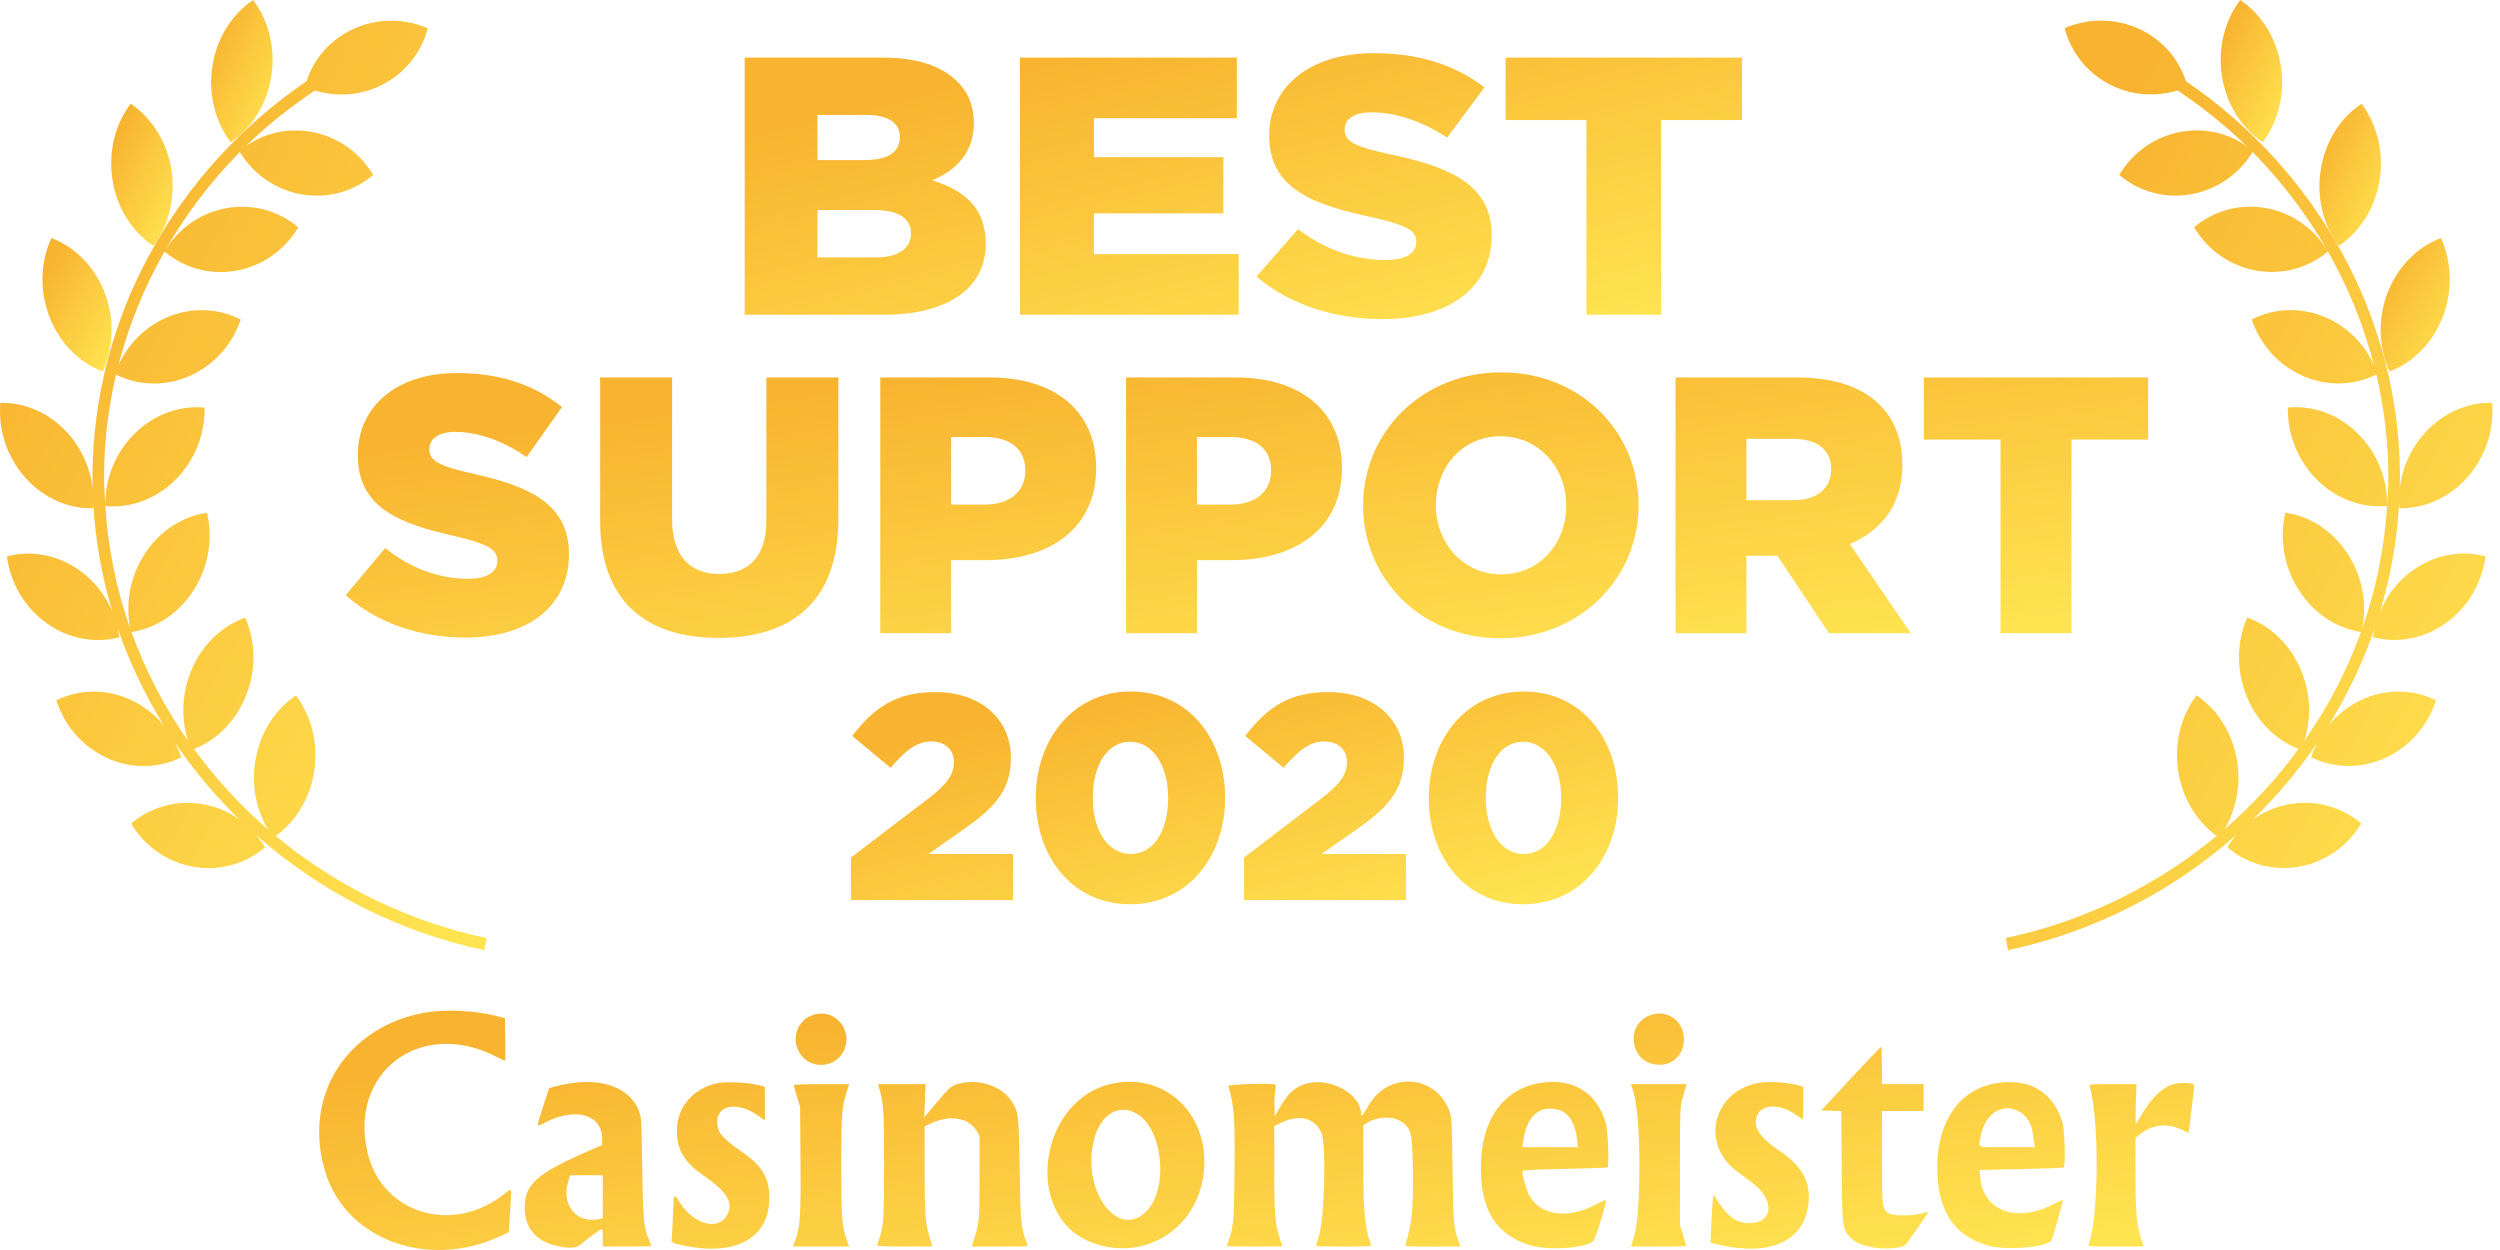 <svg width="138" height="69" viewBox="0 0 138 69" fill="none" xmlns="http://www.w3.org/2000/svg">
<path d="M14.977 4.214C15.225 2.639 14.816 1.12 13.972 0C12.831 0.766 11.976 2.061 11.728 3.637C11.48 5.212 11.889 6.733 12.734 7.851C13.876 7.085 14.729 5.79 14.977 4.214Z" fill="url(#paint0_linear)"/>
<path d="M8.463 13.574C9.305 12.453 9.712 10.932 9.46 9.357C9.208 7.783 8.352 6.489 7.209 5.725C6.367 6.847 5.961 8.368 6.213 9.942C6.464 11.517 7.32 12.81 8.463 13.574Z" fill="url(#paint1_linear)"/>
<path d="M5.671 20.508C6.263 19.22 6.348 17.642 5.78 16.163C5.211 14.684 4.109 13.619 2.837 13.139C2.246 14.427 2.161 16.006 2.73 17.484C3.298 18.964 4.4 20.028 5.671 20.508Z" fill="url(#paint2_linear)"/>
<path d="M26.863 51.783C22.461 50.849 18.499 48.863 15.223 46.144C16.299 45.369 17.102 44.116 17.34 42.601C17.588 41.025 17.179 39.505 16.334 38.387C15.193 39.153 14.339 40.449 14.091 42.024C13.874 43.397 14.159 44.73 14.796 45.791C13.263 44.464 11.893 42.969 10.708 41.346C11.93 40.867 12.994 39.852 13.568 38.438C14.162 36.971 14.106 35.391 13.536 34.091C12.257 34.546 11.136 35.588 10.541 37.056C10.021 38.339 10 39.709 10.382 40.902C9.084 39.044 8.03 37.022 7.255 34.888C8.582 34.687 9.852 33.891 10.689 32.58C11.532 31.257 11.756 29.693 11.428 28.303C10.089 28.495 8.805 29.295 7.961 30.618C7.16 31.875 6.924 33.347 7.185 34.684C6.423 32.533 5.964 30.264 5.814 27.932C7.158 28.06 8.576 27.584 9.676 26.494C10.775 25.404 11.321 23.932 11.292 22.5C9.947 22.371 8.527 22.848 7.428 23.938C6.338 25.017 5.795 26.471 5.813 27.892C5.78 27.383 5.745 26.875 5.745 26.36C5.745 24.421 5.975 22.517 6.406 20.678C7.609 21.278 9.069 21.359 10.439 20.765C11.833 20.162 12.835 18.992 13.288 17.642C12.075 17.015 10.587 16.924 9.195 17.528C7.97 18.058 7.046 19.027 6.534 20.173C7.101 17.963 7.962 15.853 9.081 13.887C10.135 14.777 11.566 15.206 13.045 14.939C14.528 14.672 15.747 13.763 16.466 12.549C15.411 11.657 13.978 11.225 12.495 11.491C11.048 11.752 9.857 12.625 9.132 13.794C10.259 11.831 11.639 10.015 13.238 8.393C13.963 9.579 15.168 10.466 16.631 10.726C18.115 10.99 19.547 10.555 20.601 9.658C19.88 8.447 18.659 7.541 17.176 7.277C15.857 7.043 14.581 7.362 13.573 8.064C14.733 6.929 16.018 5.915 17.378 4.998C18.534 5.339 19.811 5.297 20.98 4.738C22.348 4.085 23.267 2.897 23.611 1.558C22.317 1.001 20.791 0.982 19.424 1.636C18.172 2.233 17.319 3.287 16.916 4.487C9.731 9.385 5.105 17.488 5.105 26.36C5.105 26.564 5.112 26.765 5.118 26.968C4.993 25.89 4.549 24.828 3.782 23.956C2.755 22.788 1.369 22.209 0.019 22.239C-0.102 23.667 0.347 25.174 1.374 26.341C2.4 27.509 3.786 28.088 5.136 28.058C5.144 27.957 5.144 27.857 5.146 27.755C5.259 29.819 5.622 31.832 6.205 33.764C5.835 32.884 5.232 32.088 4.41 31.497C3.164 30.602 1.692 30.364 0.383 30.713C0.564 32.134 1.318 33.497 2.564 34.393C3.808 35.288 5.281 35.526 6.591 35.177C6.571 35.015 6.54 34.855 6.505 34.694C7.15 36.575 8.006 38.371 9.049 40.055C8.563 39.46 7.945 38.964 7.208 38.626C5.827 37.994 4.338 38.056 3.114 38.658C3.543 40.019 4.525 41.206 5.907 41.839C7.289 42.47 8.776 42.41 10.001 41.807C9.915 41.532 9.8 41.268 9.67 41.012C10.708 42.537 11.903 43.958 13.235 45.252C12.648 44.83 11.963 44.527 11.208 44.394C9.724 44.13 8.292 44.565 7.239 45.461C7.96 46.673 9.18 47.579 10.664 47.843C12.148 48.106 13.58 47.671 14.633 46.775C14.488 46.53 14.317 46.302 14.132 46.085C17.613 49.175 21.919 51.428 26.737 52.452L26.863 51.783Z" fill="url(#paint3_linear)"/>
<path d="M124.9 7.851C125.743 6.733 126.152 5.212 125.905 3.637C125.656 2.061 124.802 0.766 123.66 0C122.816 1.12 122.407 2.639 122.655 4.214C122.903 5.79 123.758 7.085 124.9 7.851Z" fill="url(#paint4_linear)"/>
<path d="M131.354 9.942C131.605 8.368 131.198 6.847 130.356 5.725C129.214 6.489 128.357 7.783 128.106 9.357C127.854 10.932 128.261 12.453 129.102 13.574C130.245 12.81 131.102 11.517 131.354 9.942Z" fill="url(#paint5_linear)"/>
<path d="M131.903 20.508C133.176 20.028 134.276 18.964 134.845 17.484C135.413 16.006 135.328 14.427 134.738 13.139C133.465 13.619 132.365 14.684 131.795 16.163C131.227 17.642 131.312 19.22 131.903 20.508Z" fill="url(#paint6_linear)"/>
<path d="M133.171 31.493C132.349 32.084 131.748 32.88 131.376 33.76C131.96 31.828 132.324 29.814 132.435 27.751C132.439 27.853 132.438 27.953 132.447 28.054C133.795 28.084 135.182 27.505 136.209 26.337C137.236 25.17 137.684 23.663 137.563 22.235C136.213 22.205 134.828 22.784 133.801 23.952C133.034 24.824 132.59 25.886 132.464 26.964C132.469 26.761 132.478 26.56 132.478 26.356C132.478 17.484 127.85 9.381 120.665 4.483C120.263 3.283 119.409 2.229 118.158 1.632C116.79 0.977 115.264 0.996 113.97 1.553C114.314 2.893 115.233 4.081 116.601 4.734C117.771 5.293 119.047 5.335 120.204 4.994C121.564 5.911 122.849 6.925 124.008 8.06C123 7.358 121.724 7.039 120.406 7.273C118.923 7.537 117.703 8.443 116.981 9.654C118.035 10.551 119.466 10.986 120.95 10.722C122.413 10.462 123.619 9.575 124.344 8.389C125.942 10.011 127.323 11.827 128.45 13.79C127.725 12.621 126.534 11.748 125.087 11.487C123.604 11.221 122.171 11.653 121.116 12.545C121.835 13.759 123.053 14.668 124.537 14.935C126.017 15.201 127.446 14.773 128.502 13.883C129.62 15.849 130.481 17.959 131.047 20.169C130.535 19.023 129.612 18.054 128.387 17.524C126.994 16.92 125.508 17.011 124.293 17.638C124.747 18.988 125.75 20.158 127.143 20.761C128.513 21.355 129.973 21.274 131.176 20.674C131.607 22.512 131.837 24.417 131.837 26.356C131.837 26.871 131.801 27.379 131.77 27.887C131.788 26.467 131.244 25.013 130.155 23.934C129.056 22.843 127.635 22.367 126.29 22.496C126.262 23.928 126.806 25.4 127.907 26.489C129.005 27.58 130.424 28.056 131.768 27.928C131.619 30.26 131.159 32.529 130.398 34.68C130.658 33.343 130.422 31.871 129.621 30.614C128.777 29.291 127.493 28.491 126.154 28.299C125.826 29.689 126.049 31.253 126.894 32.576C127.73 33.887 129.001 34.683 130.327 34.884C129.552 37.018 128.499 39.04 127.199 40.898C127.583 39.705 127.561 38.334 127.04 37.052C126.446 35.584 125.326 34.542 124.045 34.087C123.476 35.386 123.42 36.967 124.015 38.434C124.589 39.848 125.652 40.863 126.875 41.342C125.688 42.965 124.319 44.46 122.786 45.786C123.422 44.726 123.707 43.393 123.49 42.02C123.242 40.445 122.389 39.149 121.248 38.383C120.404 39.501 119.993 41.021 120.241 42.597C120.481 44.112 121.283 45.365 122.36 46.14C119.084 48.859 115.12 50.845 110.719 51.779L110.844 52.448C115.663 51.424 119.968 49.171 123.449 46.081C123.264 46.298 123.094 46.526 122.948 46.771C124.003 47.666 125.434 48.102 126.918 47.839C128.401 47.575 129.621 46.669 130.344 45.457C129.29 44.561 127.858 44.126 126.375 44.39C125.62 44.523 124.934 44.826 124.347 45.247C125.679 43.953 126.874 42.533 127.913 41.008C127.782 41.264 127.666 41.528 127.58 41.803C128.806 42.406 130.294 42.466 131.675 41.835C133.057 41.202 134.039 40.014 134.468 38.654C133.243 38.052 131.755 37.99 130.373 38.622C129.637 38.96 129.019 39.456 128.532 40.051C129.576 38.367 130.432 36.571 131.078 34.69C131.042 34.851 131.012 35.011 130.991 35.173C132.301 35.522 133.773 35.283 135.019 34.389C136.265 33.493 137.019 32.13 137.2 30.709C135.889 30.36 134.417 30.597 133.171 31.493Z" fill="url(#paint7_linear)"/>
<path d="M41.106 17.374H48.781C52.331 17.374 54.414 15.893 54.414 13.46C54.414 11.493 53.267 10.52 51.46 9.952C52.778 9.405 53.755 8.431 53.755 6.789C53.755 5.775 53.394 5.025 52.799 4.457C51.927 3.626 50.609 3.18 48.738 3.18H41.106V17.374ZM45.124 14.21V11.595H48.271C49.653 11.595 50.29 12.102 50.29 12.872C50.29 13.744 49.568 14.21 48.313 14.21H45.124ZM45.124 8.837V6.343H47.803C49.036 6.343 49.674 6.789 49.674 7.56C49.674 8.431 48.972 8.837 47.718 8.837H45.124Z" fill="url(#paint8_linear)"/>
<path d="M56.303 17.374H68.378V14.028H60.385V11.777H67.528V8.675H60.385V6.525H68.272V3.18H56.303V17.374Z" fill="url(#paint9_linear)"/>
<path d="M76.329 17.617C79.943 17.617 82.345 15.893 82.345 12.994C82.345 10.297 80.219 9.243 76.797 8.533C74.735 8.087 74.224 7.803 74.224 7.154C74.224 6.606 74.713 6.201 75.713 6.201C77.031 6.201 78.519 6.688 79.879 7.6L81.941 4.822C80.326 3.585 78.349 2.936 75.819 2.936C72.247 2.936 70.058 4.842 70.058 7.478C70.058 10.439 72.502 11.291 75.67 11.98C77.69 12.426 78.179 12.751 78.179 13.339C78.179 13.988 77.583 14.352 76.478 14.352C74.756 14.352 73.119 13.764 71.652 12.649L69.356 15.265C71.184 16.826 73.693 17.617 76.329 17.617Z" fill="url(#paint10_linear)"/>
<path d="M87.571 17.374H91.695V6.627H96.16V3.18H83.107V6.627H87.571V17.374Z" fill="url(#paint11_linear)"/>
<path d="M25.7 35.194C29.128 35.194 31.407 33.48 31.407 30.596C31.407 27.914 29.39 26.865 26.143 26.159C24.187 25.716 23.703 25.433 23.703 24.788C23.703 24.244 24.167 23.84 25.115 23.84C26.365 23.84 27.777 24.324 29.067 25.232L31.023 22.469C29.491 21.239 27.615 20.593 25.216 20.593C21.828 20.593 19.751 22.489 19.751 25.111C19.751 28.055 22.07 28.902 25.075 29.588C26.99 30.031 27.454 30.354 27.454 30.939C27.454 31.584 26.889 31.947 25.841 31.947C24.207 31.947 22.655 31.362 21.263 30.253L19.085 32.855C20.82 34.407 23.199 35.194 25.7 35.194Z" fill="url(#paint12_linear)"/>
<path d="M39.661 35.214C43.675 35.214 46.276 33.217 46.276 28.66V20.835H42.303V28.781C42.303 30.757 41.275 31.685 39.702 31.685C38.129 31.685 37.1 30.717 37.1 28.68V20.835H33.128V28.761C33.128 33.177 35.648 35.214 39.661 35.214Z" fill="url(#paint13_linear)"/>
<path d="M48.591 34.952H52.503V30.919H54.439C57.948 30.919 60.509 29.164 60.509 25.837C60.509 22.671 58.21 20.835 54.641 20.835H48.591V34.952ZM52.503 27.853V24.123H54.339C55.75 24.123 56.597 24.768 56.597 25.978C56.597 27.127 55.75 27.853 54.359 27.853H52.503Z" fill="url(#paint14_linear)"/>
<path d="M62.16 34.952H66.072V30.919H68.008C71.517 30.919 74.078 29.164 74.078 25.837C74.078 22.671 71.779 20.835 68.21 20.835H62.16V34.952ZM66.072 27.853V24.123H67.907C69.319 24.123 70.166 24.768 70.166 25.978C70.166 27.127 69.319 27.853 67.927 27.853H66.072Z" fill="url(#paint15_linear)"/>
<path d="M82.827 35.234C87.183 35.234 90.45 31.947 90.45 27.894C90.45 23.8 87.223 20.553 82.867 20.553C78.512 20.553 75.245 23.84 75.245 27.894C75.245 31.987 78.471 35.234 82.827 35.234ZM82.867 31.705C80.73 31.705 79.258 29.93 79.258 27.894C79.258 25.817 80.689 24.082 82.827 24.082C84.985 24.082 86.457 25.857 86.457 27.894C86.457 29.971 85.025 31.705 82.867 31.705Z" fill="url(#paint16_linear)"/>
<path d="M92.488 34.952H96.4V30.677H98.114L100.957 34.952H105.475L102.107 30.031C103.861 29.285 105.011 27.853 105.011 25.695C105.011 24.264 104.587 23.175 103.761 22.348C102.813 21.4 101.32 20.835 99.163 20.835H92.488V34.952ZM96.4 27.611V24.223H98.961C100.272 24.223 101.078 24.788 101.078 25.897C101.078 26.966 100.312 27.611 98.981 27.611H96.4Z" fill="url(#paint17_linear)"/>
<path d="M110.43 34.952H114.343V24.264H118.577V20.835H106.196V24.264H110.43V34.952Z" fill="url(#paint18_linear)"/>
<path d="M46.979 49.689H55.916V47.14H51.254L53.19 45.785C54.884 44.591 55.803 43.639 55.803 41.832C55.803 39.671 54.109 38.203 51.641 38.203C49.447 38.203 48.253 39.057 47.043 40.622L49.157 42.381C50.044 41.364 50.641 40.929 51.399 40.929C52.157 40.929 52.657 41.364 52.657 42.074C52.657 42.752 52.27 43.3 51.206 44.107L46.979 47.334V49.689Z" fill="url(#paint19_linear)"/>
<path d="M62.386 49.915C65.612 49.915 67.629 47.237 67.629 44.043C67.629 40.816 65.629 38.17 62.418 38.17C59.208 38.17 57.175 40.848 57.175 44.043C57.175 47.269 59.159 49.915 62.386 49.915ZM62.418 47.14C61.16 47.14 60.321 45.849 60.321 44.043C60.321 42.203 61.144 40.945 62.386 40.945C63.628 40.945 64.483 42.252 64.483 44.043C64.483 45.866 63.677 47.14 62.418 47.14Z" fill="url(#paint20_linear)"/>
<path d="M68.673 49.689H77.611V47.14H72.948L74.884 45.785C76.578 44.591 77.498 43.639 77.498 41.832C77.498 39.671 75.804 38.203 73.335 38.203C71.141 38.203 69.948 39.057 68.737 40.622L70.851 42.381C71.738 41.364 72.335 40.929 73.093 40.929C73.852 40.929 74.352 41.364 74.352 42.074C74.352 42.752 73.965 43.3 72.9 44.107L68.673 47.334V49.689Z" fill="url(#paint21_linear)"/>
<path d="M84.08 49.915C87.307 49.915 89.323 47.237 89.323 44.043C89.323 40.816 87.323 38.17 84.112 38.17C80.902 38.17 78.869 40.848 78.869 44.043C78.869 47.269 80.854 49.915 84.08 49.915ZM84.112 47.14C82.854 47.14 82.015 45.849 82.015 44.043C82.015 42.203 82.838 40.945 84.08 40.945C85.322 40.945 86.177 42.252 86.177 44.043C86.177 45.866 85.371 47.14 84.112 47.14Z" fill="url(#paint22_linear)"/>
<path fill-rule="evenodd" clip-rule="evenodd" d="M23.593 55.876C19.132 56.593 16.632 60.561 17.984 64.778C19.163 68.455 23.637 70.07 27.598 68.248L28.087 68.023L28.125 67.4C28.146 67.058 28.178 66.524 28.197 66.213C28.236 65.558 28.254 65.572 27.828 65.913C25.009 68.162 21.12 67.009 20.303 63.681C19.209 59.225 23.171 56.2 27.346 58.304C27.617 58.441 27.855 58.553 27.875 58.553C27.894 58.553 27.901 58.025 27.892 57.38L27.875 56.207L27.427 56.089C26.289 55.79 24.683 55.701 23.593 55.876ZM44.962 55.998C43.746 56.325 43.539 57.951 44.631 58.598C45.306 58.998 46.215 58.734 46.563 58.037C47.122 56.92 46.148 55.679 44.962 55.998ZM91.228 55.997C89.633 56.43 89.932 58.765 91.584 58.776C93.304 58.787 93.451 56.204 91.743 55.95C91.62 55.932 91.388 55.953 91.228 55.997ZM102.159 59.543L100.53 61.295L101.084 61.313L101.639 61.332L101.661 64.377C101.686 67.868 101.69 67.889 102.251 68.412C102.752 68.879 104.337 69.076 105.127 68.77C105.22 68.734 106.463 66.94 106.423 66.899C106.415 66.891 106.25 66.929 106.057 66.982C105.541 67.125 104.544 67.13 104.292 66.99C103.892 66.769 103.884 66.71 103.884 63.881V61.327H105.035H106.185V60.585V59.843H105.035H103.884V58.811C103.884 58.243 103.863 57.782 103.837 57.785C103.81 57.788 103.055 58.579 102.159 59.543ZM31.389 59.812C31.108 59.859 30.749 59.936 30.592 59.985L30.306 60.074L29.976 61.103C29.588 62.315 29.572 62.224 30.128 61.943C31.769 61.112 33.217 61.521 33.236 62.821L33.242 63.205L32.593 63.487C29.626 64.773 28.958 65.361 28.964 66.681C28.969 67.804 29.594 68.529 30.774 68.781C31.501 68.937 31.805 68.909 32.097 68.659C32.466 68.342 33.152 67.842 33.217 67.842C33.248 67.842 33.274 68.06 33.274 68.326V68.81H34.616C35.354 68.81 35.958 68.797 35.958 68.783C35.958 68.768 35.902 68.623 35.833 68.462C35.535 67.76 35.493 67.316 35.45 64.423C35.411 61.777 35.404 61.669 35.265 61.314C34.775 60.066 33.299 59.495 31.389 59.812ZM39.664 59.783C38.301 60.028 37.362 61.098 37.365 62.406C37.367 63.497 37.767 64.154 38.912 64.946C40.173 65.818 40.519 66.442 40.114 67.113C39.601 67.963 38.256 67.562 37.491 66.332C37.186 65.842 37.194 65.824 37.144 67.149C37.12 67.796 37.086 68.377 37.068 68.439C37.029 68.577 37.203 68.651 37.873 68.782C40.773 69.347 42.567 68.238 42.464 65.942C42.419 64.928 42.007 64.304 40.863 63.513C39.844 62.808 39.59 62.492 39.59 61.929C39.59 60.984 40.706 60.795 41.802 61.553L42.22 61.842V60.913V59.983L41.774 59.88C41.211 59.751 40.124 59.701 39.664 59.783ZM53.083 59.781C52.558 59.892 52.44 59.984 51.725 60.837L51.018 61.68L51.056 60.762L51.095 59.843H49.782H48.468L48.51 59.989C48.778 60.9 48.8 61.223 48.801 64.274C48.802 67.358 48.781 67.668 48.518 68.415C48.464 68.57 48.419 68.722 48.419 68.753C48.419 68.784 49.106 68.81 49.945 68.81H51.472L51.321 68.317C51.078 67.52 51.039 66.994 51.039 64.523V62.181L51.406 62.005C52.432 61.514 53.498 61.699 53.919 62.441L54.074 62.714L54.07 65.036C54.065 67.539 54.08 67.397 53.688 68.665L53.644 68.81H55.185C56.032 68.81 56.726 68.799 56.726 68.786C56.726 68.772 56.68 68.635 56.625 68.479C56.355 67.723 56.331 67.434 56.284 64.52C56.234 61.374 56.229 61.335 55.765 60.689C55.242 59.96 54.087 59.569 53.083 59.781ZM61.422 59.811C57.322 60.664 56.446 67.102 60.23 68.572C63.048 69.667 65.97 67.953 66.421 64.939C66.906 61.694 64.456 59.18 61.422 59.811ZM72.262 59.78C71.57 59.927 71.132 60.289 70.665 61.101L70.368 61.617L70.35 61.128C70.34 60.858 70.357 60.474 70.388 60.274C70.419 60.073 70.43 59.895 70.412 59.876C70.306 59.769 67.773 59.846 67.806 59.956C68.127 61.017 68.181 61.787 68.145 64.78C68.113 67.434 68.09 67.703 67.816 68.479C67.761 68.635 67.717 68.772 67.717 68.786C67.717 68.799 68.407 68.81 69.25 68.81C70.094 68.81 70.784 68.8 70.784 68.787C70.784 68.775 70.725 68.594 70.654 68.384C70.388 67.606 70.337 66.98 70.337 64.5L70.337 62.159L70.752 61.962C71.736 61.498 72.577 61.712 72.937 62.52C73.224 63.164 73.118 67.26 72.789 68.279C72.705 68.538 72.637 68.763 72.637 68.779C72.637 68.796 73.33 68.81 74.177 68.81C75.618 68.81 75.715 68.802 75.675 68.697C75.341 67.825 75.257 66.946 75.257 64.35V62.112L75.465 61.985C76.177 61.551 77.137 61.609 77.603 62.113C77.915 62.45 77.96 62.727 77.99 64.488C78.027 66.695 77.942 67.57 77.579 68.697C77.545 68.802 77.644 68.81 79.082 68.81H80.621L80.554 68.632C80.245 67.822 80.226 67.612 80.181 64.585C80.144 62.018 80.126 61.645 80.024 61.364C79.28 59.308 76.644 59.111 75.542 61.03C75.225 61.582 75.129 61.685 75.129 61.472C75.129 60.445 73.54 59.508 72.262 59.78ZM85.003 59.783C82.941 60.131 81.744 61.848 81.744 64.456C81.744 66.78 82.546 68.094 84.339 68.703C85.323 69.036 87.321 68.941 87.933 68.53C88.053 68.45 88.718 66.315 88.645 66.242C88.63 66.226 88.365 66.345 88.056 66.506C86.525 67.303 85.061 67.103 84.425 66.007C84.26 65.723 83.989 64.77 84.037 64.643C84.056 64.592 84.76 64.556 86.386 64.523C87.663 64.497 88.722 64.461 88.74 64.444C88.83 64.355 88.76 62.435 88.652 62.042C88.181 60.317 86.823 59.476 85.003 59.783ZM97.207 59.759C94.62 60.105 93.794 63.096 95.859 64.641C96.073 64.801 96.462 65.092 96.723 65.288C97.995 66.239 97.898 67.521 96.554 67.519C95.873 67.518 95.377 67.17 94.826 66.306L94.591 65.939L94.55 66.229C94.527 66.389 94.489 66.989 94.465 67.562L94.421 68.604L94.886 68.711C97.665 69.349 99.503 68.556 99.807 66.587C100.002 65.316 99.54 64.42 98.229 63.526C97.302 62.895 96.919 62.427 96.919 61.926C96.921 61.016 98.035 60.792 99.071 61.493C99.303 61.65 99.503 61.778 99.516 61.778C99.529 61.778 99.539 61.376 99.539 60.884V59.989L99.268 59.915C98.658 59.75 97.776 59.683 97.207 59.759ZM110.101 59.81C108.136 60.17 106.937 61.93 106.937 64.456C106.937 66.812 107.848 68.213 109.734 68.755C110.691 69.031 112.852 68.871 113.228 68.498C113.289 68.437 113.908 66.229 113.863 66.229C113.844 66.229 113.568 66.359 113.25 66.518C111.203 67.537 109.383 66.776 109.297 64.865L109.284 64.585L111.552 64.533C112.8 64.504 113.86 64.468 113.908 64.452C114.032 64.409 113.972 62.322 113.834 61.901C113.282 60.215 111.953 59.471 110.101 59.81ZM119.816 59.895C119.259 60.124 118.715 60.68 118.22 61.527C118.073 61.778 117.933 62.002 117.907 62.026C117.882 62.049 117.877 61.568 117.897 60.956L117.933 59.843H116.623C115.406 59.843 115.317 59.851 115.348 59.956C115.891 61.749 115.854 67.274 115.29 68.697C115.248 68.802 115.344 68.81 116.786 68.81C117.633 68.81 118.326 68.8 118.326 68.787C118.326 68.775 118.267 68.594 118.195 68.384C117.946 67.659 117.879 66.905 117.879 64.8L117.879 62.822L118.086 62.645C118.739 62.088 119.615 61.97 120.382 62.337L120.809 62.541L120.843 62.305C120.862 62.175 120.922 61.677 120.977 61.198C121.031 60.719 121.089 60.221 121.106 60.093C121.133 59.891 121.117 59.853 120.993 59.819C120.72 59.745 120.082 59.786 119.816 59.895ZM43.818 59.907C43.818 59.942 43.896 60.225 43.991 60.536L44.164 61.101L44.187 64.048C44.211 67.186 44.174 67.725 43.888 68.486L43.766 68.81H45.32H46.874L46.75 68.471C46.477 67.724 46.438 67.2 46.438 64.334C46.439 61.508 46.465 61.136 46.721 60.323L46.872 59.843H45.345C44.385 59.843 43.818 59.867 43.818 59.907ZM90.183 60.336C90.598 61.695 90.601 66.998 90.188 68.313L90.031 68.81H91.558C92.398 68.81 93.085 68.796 93.085 68.778C93.085 68.761 93.006 68.493 92.91 68.182L92.734 67.616V64.359C92.734 61.187 92.738 61.089 92.875 60.617C92.953 60.351 93.035 60.068 93.058 59.989L93.1 59.843H91.566H90.032L90.183 60.336ZM86.076 61.276C86.605 61.436 86.965 62.037 87.053 62.904L87.096 63.327H85.564H84.032L84.092 62.923C84.296 61.565 85.026 60.958 86.076 61.276ZM111.393 61.32C111.847 61.531 112.157 62.03 112.227 62.66C112.246 62.831 112.274 63.052 112.289 63.149L112.316 63.327H110.784C109.036 63.327 109.192 63.398 109.344 62.672C109.596 61.474 110.476 60.893 111.393 61.32ZM62.759 61.482C64.231 62.353 64.518 65.717 63.223 66.922C61.623 68.41 59.674 65.619 60.396 62.875C60.759 61.498 61.774 60.899 62.759 61.482ZM33.274 66.063V67.251L33.084 67.293C31.765 67.586 30.902 66.415 31.42 65.039L31.482 64.875H32.378H33.274V66.063Z" fill="url(#paint23_linear)"/>
<defs>
<linearGradient id="paint0_linear" x1="12.335" y1="1.032" x2="16.93" y2="3.258" gradientUnits="userSpaceOnUse">
<stop stop-color="#F8B430"/>
<stop offset="1" stop-color="#FFE452"/>
</linearGradient>
<linearGradient id="paint1_linear" x1="6.818" y1="6.756" x2="11.415" y2="8.986" gradientUnits="userSpaceOnUse">
<stop stop-color="#F8B430"/>
<stop offset="1" stop-color="#FFE452"/>
</linearGradient>
<linearGradient id="paint2_linear" x1="3.109" y1="14.108" x2="7.884" y2="16.881" gradientUnits="userSpaceOnUse">
<stop stop-color="#F8B430"/>
<stop offset="1" stop-color="#FFE452"/>
</linearGradient>
<linearGradient id="paint3_linear" x1="5.373" y1="7.886" x2="38.79" y2="27.496" gradientUnits="userSpaceOnUse">
<stop stop-color="#F8B430"/>
<stop offset="1" stop-color="#FFE452"/>
</linearGradient>
<linearGradient id="paint4_linear" x1="123.262" y1="1.032" x2="127.858" y2="3.258" gradientUnits="userSpaceOnUse">
<stop stop-color="#F8B430"/>
<stop offset="1" stop-color="#FFE452"/>
</linearGradient>
<linearGradient id="paint5_linear" x1="128.711" y1="6.756" x2="133.308" y2="8.986" gradientUnits="userSpaceOnUse">
<stop stop-color="#F8B430"/>
<stop offset="1" stop-color="#FFE452"/>
</linearGradient>
<linearGradient id="paint6_linear" x1="132.175" y1="14.108" x2="136.95" y2="16.88" gradientUnits="userSpaceOnUse">
<stop stop-color="#F8B430"/>
<stop offset="1" stop-color="#FFE452"/>
</linearGradient>
<linearGradient id="paint7_linear" x1="116.092" y1="7.882" x2="149.509" y2="27.492" gradientUnits="userSpaceOnUse">
<stop stop-color="#F8B430"/>
<stop offset="1" stop-color="#FFE452"/>
</linearGradient>
<linearGradient id="paint8_linear" x1="52.117" y1="4.866" x2="57.049" y2="25.597" gradientUnits="userSpaceOnUse">
<stop stop-color="#F8B430"/>
<stop offset="1" stop-color="#FFE452"/>
</linearGradient>
<linearGradient id="paint9_linear" x1="52.117" y1="4.866" x2="57.049" y2="25.597" gradientUnits="userSpaceOnUse">
<stop stop-color="#F8B430"/>
<stop offset="1" stop-color="#FFE452"/>
</linearGradient>
<linearGradient id="paint10_linear" x1="52.117" y1="4.866" x2="57.049" y2="25.597" gradientUnits="userSpaceOnUse">
<stop stop-color="#F8B430"/>
<stop offset="1" stop-color="#FFE452"/>
</linearGradient>
<linearGradient id="paint11_linear" x1="52.117" y1="4.866" x2="57.049" y2="25.597" gradientUnits="userSpaceOnUse">
<stop stop-color="#F8B430"/>
<stop offset="1" stop-color="#FFE452"/>
</linearGradient>
<linearGradient id="paint12_linear" x1="38.984" y1="22.483" x2="41.818" y2="44.014" gradientUnits="userSpaceOnUse">
<stop stop-color="#F8B430"/>
<stop offset="1" stop-color="#FFE452"/>
</linearGradient>
<linearGradient id="paint13_linear" x1="38.984" y1="22.483" x2="41.818" y2="44.014" gradientUnits="userSpaceOnUse">
<stop stop-color="#F8B430"/>
<stop offset="1" stop-color="#FFE452"/>
</linearGradient>
<linearGradient id="paint14_linear" x1="38.984" y1="22.483" x2="41.818" y2="44.014" gradientUnits="userSpaceOnUse">
<stop stop-color="#F8B430"/>
<stop offset="1" stop-color="#FFE452"/>
</linearGradient>
<linearGradient id="paint15_linear" x1="38.984" y1="22.483" x2="41.818" y2="44.014" gradientUnits="userSpaceOnUse">
<stop stop-color="#F8B430"/>
<stop offset="1" stop-color="#FFE452"/>
</linearGradient>
<linearGradient id="paint16_linear" x1="38.984" y1="22.483" x2="41.818" y2="44.014" gradientUnits="userSpaceOnUse">
<stop stop-color="#F8B430"/>
<stop offset="1" stop-color="#FFE452"/>
</linearGradient>
<linearGradient id="paint17_linear" x1="38.984" y1="22.483" x2="41.818" y2="44.014" gradientUnits="userSpaceOnUse">
<stop stop-color="#F8B430"/>
<stop offset="1" stop-color="#FFE452"/>
</linearGradient>
<linearGradient id="paint18_linear" x1="38.984" y1="22.483" x2="41.818" y2="44.014" gradientUnits="userSpaceOnUse">
<stop stop-color="#F8B430"/>
<stop offset="1" stop-color="#FFE452"/>
</linearGradient>
<linearGradient id="paint19_linear" x1="55.448" y1="39.714" x2="59.534" y2="56.226" gradientUnits="userSpaceOnUse">
<stop stop-color="#F8B430"/>
<stop offset="1" stop-color="#FFE452"/>
</linearGradient>
<linearGradient id="paint20_linear" x1="55.448" y1="39.714" x2="59.534" y2="56.226" gradientUnits="userSpaceOnUse">
<stop stop-color="#F8B430"/>
<stop offset="1" stop-color="#FFE452"/>
</linearGradient>
<linearGradient id="paint21_linear" x1="55.448" y1="39.714" x2="59.534" y2="56.226" gradientUnits="userSpaceOnUse">
<stop stop-color="#F8B430"/>
<stop offset="1" stop-color="#FFE452"/>
</linearGradient>
<linearGradient id="paint22_linear" x1="55.448" y1="39.714" x2="59.534" y2="56.226" gradientUnits="userSpaceOnUse">
<stop stop-color="#F8B430"/>
<stop offset="1" stop-color="#FFE452"/>
</linearGradient>
<linearGradient id="paint23_linear" x1="38.317" y1="57.524" x2="40.534" y2="76.986" gradientUnits="userSpaceOnUse">
<stop stop-color="#F8B430"/>
<stop offset="1" stop-color="#FFE452"/>
</linearGradient>
</defs>
</svg>

